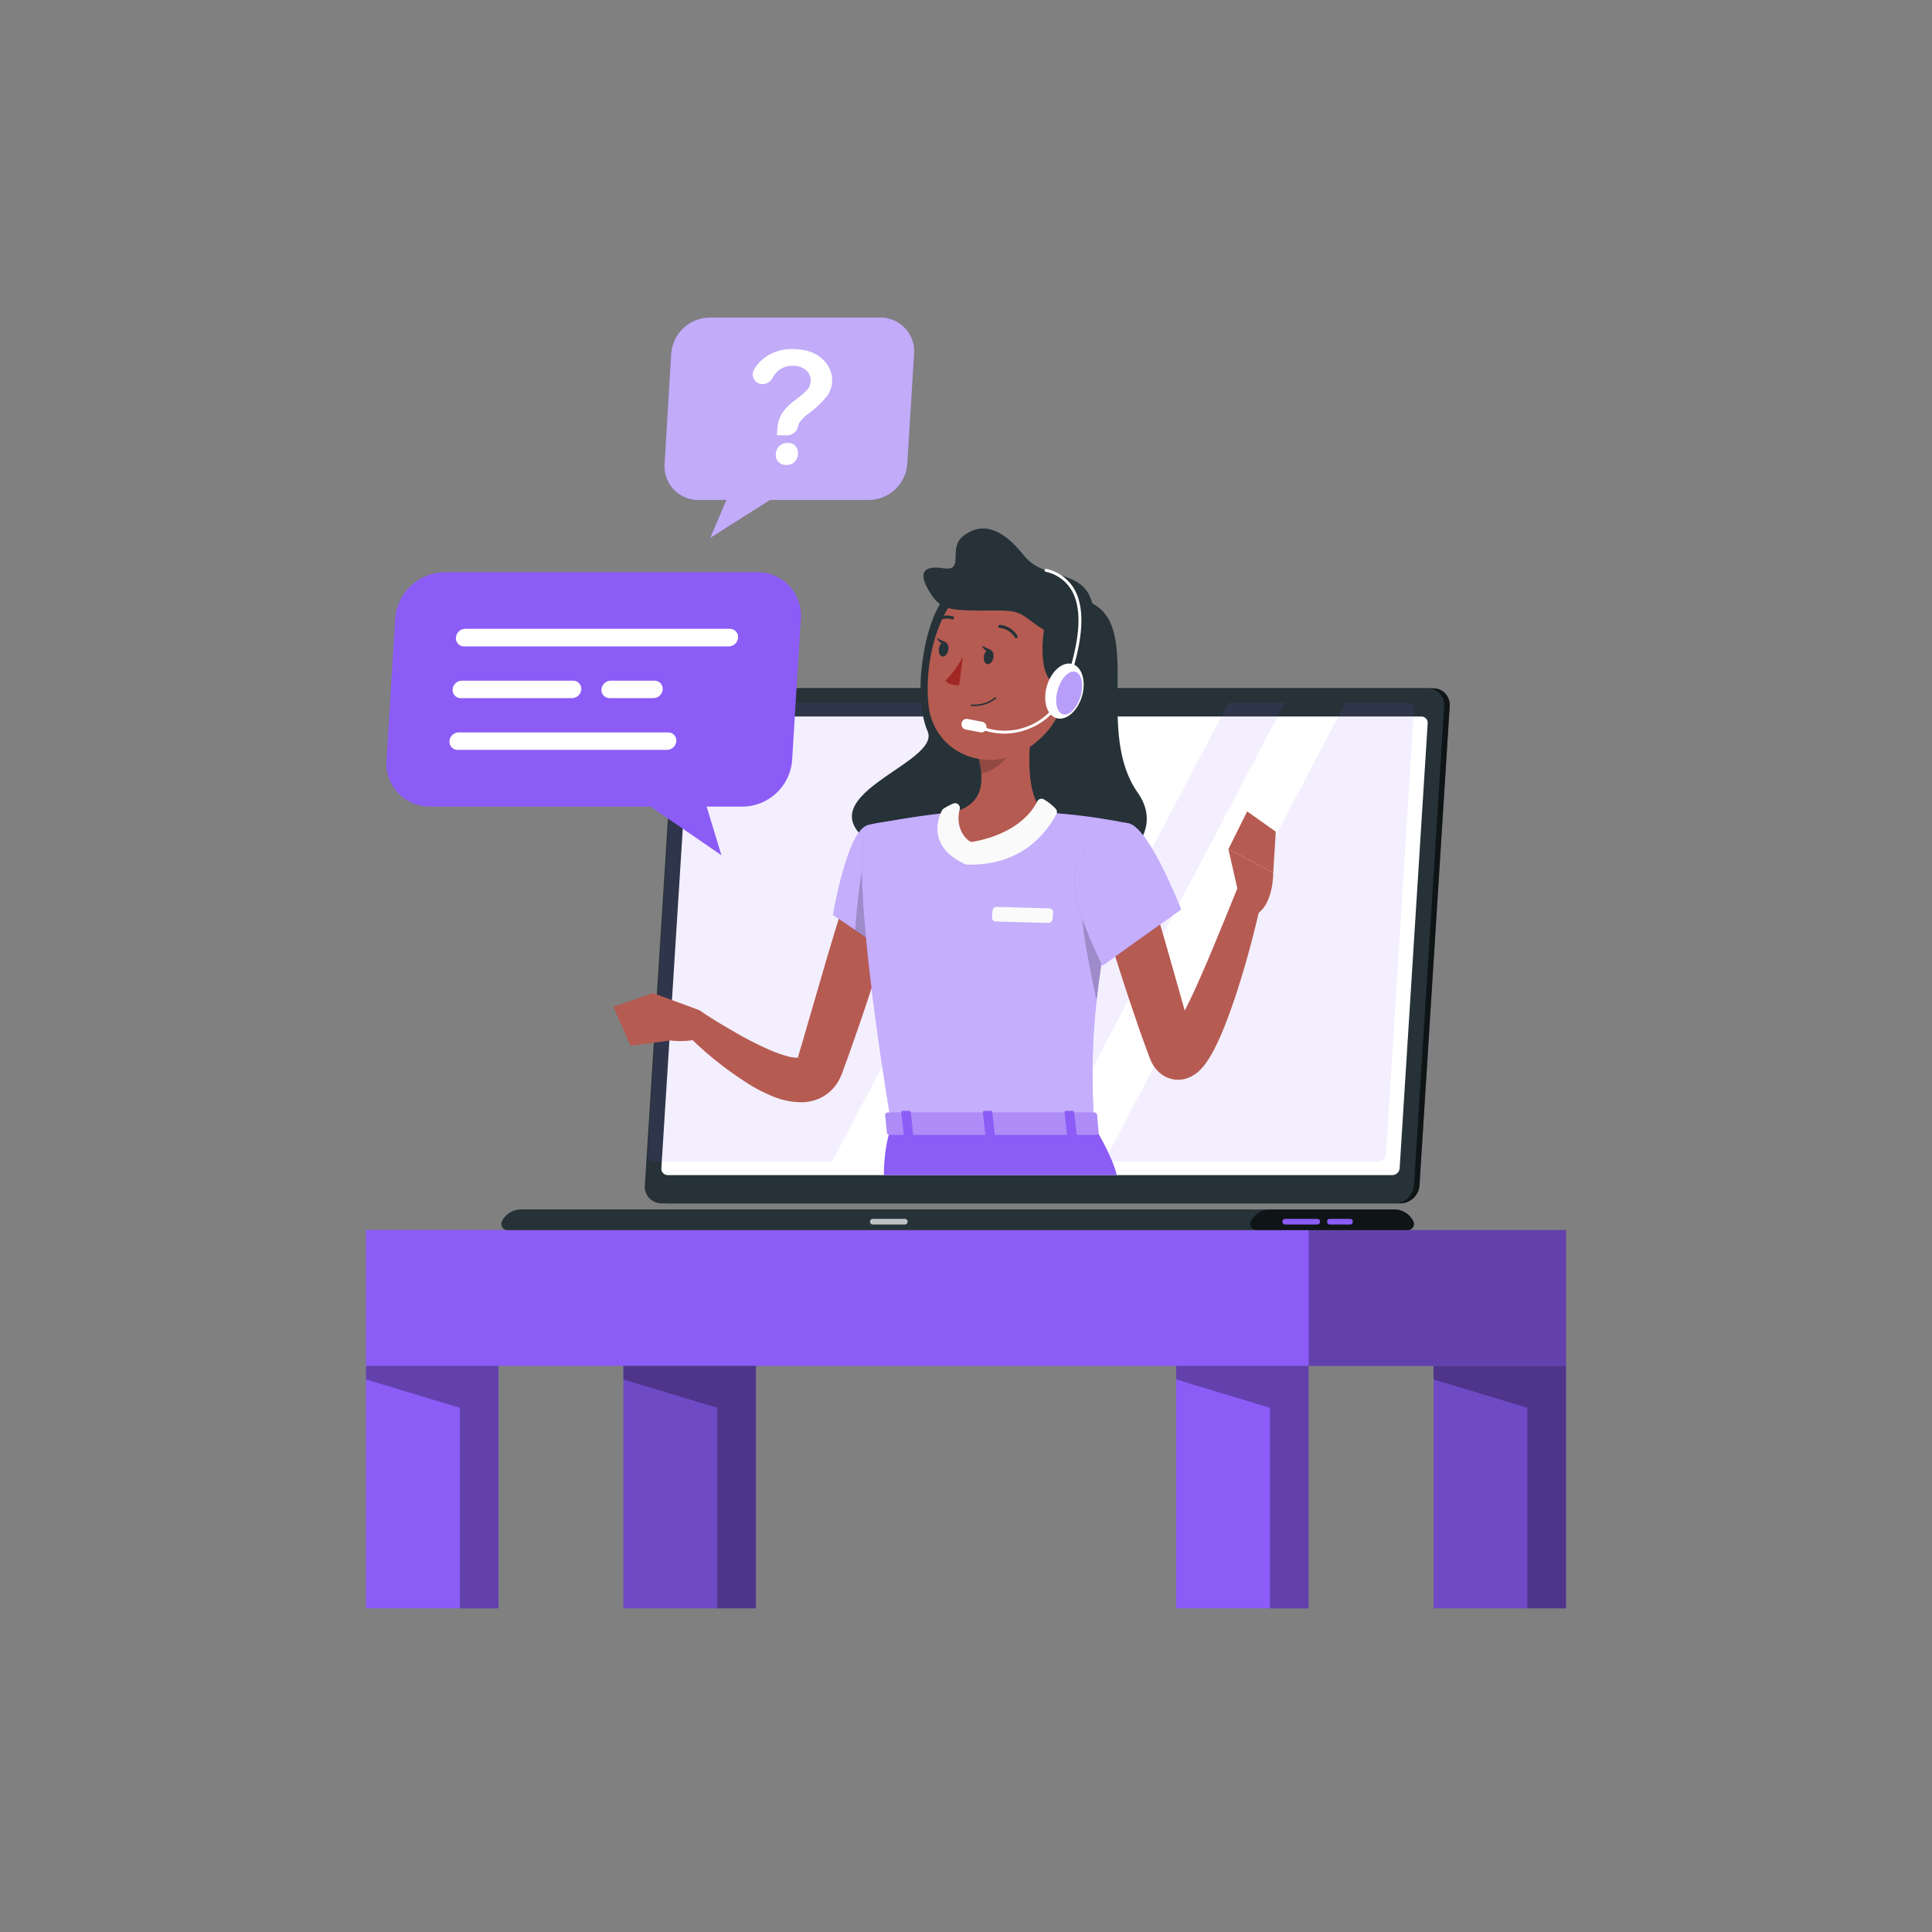 <svg xmlns="http://www.w3.org/2000/svg" viewBox="0 0 500 500"><rect x="0" y="0" width="500" height="500" fill="#808080" stroke="none"/><path d="M94.71 318.33h310.57v35.16H94.71z" style="fill:#8b5cf6"/><path d="M338.67 318.33h66.62v35.16h-66.62z" style="opacity:.3"/><path d="M94.71 353.49H129v62.75H94.71z" style="fill:#8b5cf6"/><path d="M94.72 353.49V357l24.28 7.33v51.91h10v-62.75H94.72z" style="opacity:.3"/><path d="M371 353.49h34.29v62.75H371z" style="fill:#8b5cf6"/><path d="M371 353.49h34.29v62.75H371z" style="opacity:.2"/><path d="M371 353.49V357l24.29 7.33v51.91h10v-62.75H371z" style="opacity:.3"/><path d="M304.38 353.49h34.29v62.75h-34.29z" style="fill:#8b5cf6"/><path d="M304.38 353.49V357l24.29 7.33v51.91h10v-62.75h-34.29z" style="opacity:.3"/><path d="M161.33 353.49h34.29v62.75h-34.29z" style="fill:#8b5cf6"/><path d="M161.33 353.49h34.29v62.75h-34.29z" style="opacity:.2"/><path d="M161.33 353.49V357l24.29 7.33v51.91h10v-62.75h-34.29z" style="opacity:.3"/><path d="M362.48 311.42H172.6a4.28 4.28 0 0 1-4.3-4.6l7.82-124.09a5 5 0 0 1 4.89-4.6h189.87a4.28 4.28 0 0 1 4.3 4.6l-7.82 124.09a5 5 0 0 1-4.88 4.6Z" style="fill:#263238"/><path d="M362.48 311.42H172.6a4.28 4.28 0 0 1-4.3-4.6l7.82-124.09a5 5 0 0 1 4.89-4.6h189.87a4.28 4.28 0 0 1 4.3 4.6l-7.82 124.09a5 5 0 0 1-4.88 4.6Z" style="opacity:.6"/><path d="M361.06 311.42H171.19a4.28 4.28 0 0 1-4.31-4.6l7.82-124.09a5 5 0 0 1 4.89-4.6h189.87a4.27 4.27 0 0 1 4.3 4.6l-7.82 124.09a5 5 0 0 1-4.88 4.6Zm-.24 1.58H134.89a5.51 5.51 0 0 0-5 3.09 1.58 1.58 0 0 0 1.45 2.26h232.98a1.58 1.58 0 0 0 1.45-2.26 5.49 5.49 0 0 0-4.95-3.09Z" style="fill:#263238"/><path d="M360.82 313h-32.13a5.48 5.48 0 0 0-4.95 3.09 1.58 1.58 0 0 0 1.44 2.26h39.14a1.58 1.58 0 0 0 1.45-2.26 5.49 5.49 0 0 0-4.95-3.09Z" style="opacity:.6"/><path d="M340.9 316.9h-8.3a.73.73 0 0 1-.72-.73.73.73 0 0 1 .72-.73h8.3a.73.73 0 0 1 .73.73.73.73 0 0 1-.73.73Z" style="fill:#8b5cf6"/><path d="M234.17 316.9h-8.29a.73.73 0 0 1-.73-.73.73.73 0 0 1 .73-.73h8.29a.73.73 0 0 1 .73.73.73.73 0 0 1-.73.73Z" style="fill:#fff;opacity:.7"/><rect width="6.63" height="1.46" x="343.46" y="315.44" rx=".6" style="fill:#8b5cf6"/><path d="m171.16 302.34 7.26-115.13a1.93 1.93 0 0 1 1.9-1.78h187.49a1.65 1.65 0 0 1 1.67 1.78l-7.25 115.13a1.94 1.94 0 0 1-1.91 1.78H172.84a1.67 1.67 0 0 1-1.68-1.78Z" style="fill:#fff"/><path d="m277.82 181.88-62.45 118.7H169.3a1.66 1.66 0 0 1-1.68-1.79l7.26-115.12a1.94 1.94 0 0 1 1.9-1.79Zm54.69 0-62.45 118.7H255.5l62.45-118.7h14.56zm33.43 1.79-7.26 115.12a1.93 1.93 0 0 1-1.9 1.79h-71l62.45-118.7h16a1.67 1.67 0 0 1 1.71 1.79Z" style="fill:#8b5cf6;opacity:.1"/><path d="M275.63 182a1.46 1.46 0 0 1-1.43 1.35 1.25 1.25 0 0 1-1.26-1.35 1.45 1.45 0 0 1 1.43-1.35 1.25 1.25 0 0 1 1.26 1.35Z" style="fill:#fff;opacity:.4"/><path d="M244.65 154.39c-5.47 6.26-8.63 25.45-4.58 34.89s-42.94 18.89-4.17 34.23 69.78-2.45 58.56-18.34 1.21-42.35-11.78-49c-11.74-6.06-27.07-14.33-38.03-1.78Z" style="fill:#263238"/><path d="M233.06 231.66c-2.05 7-4.23 14-6.49 21s-4.61 13.92-7.1 20.87l-.95 2.62-.48 1.31-.15.39-.24.59c-.15.38-.38.79-.58 1.18a10.89 10.89 0 0 1-4.21 4.26 11.4 11.4 0 0 1-5.24 1.38 19.34 19.34 0 0 1-7.49-1.47 42.15 42.15 0 0 1-5.63-2.79 89.57 89.57 0 0 1-17.88-14.46l4.31-5.08c1.45.93 3 1.92 4.5 2.85s3.07 1.83 4.59 2.72a91.15 91.15 0 0 0 9.21 4.71 31.24 31.24 0 0 0 4.44 1.57 8.09 8.09 0 0 0 3.26.38c.28 0 .23-.16 0-.07s-.48.35-.49.32 0 0 0-.06a.13.13 0 0 0 0-.06l.08-.25.38-1.29.77-2.6 6.11-21q3.12-10.5 6.42-21Z" style="fill:#b65b52"/><path d="M180.62 261.3 169 257l4.61 12.28s8.2 1.18 11.38-3.13l-2.59-3.47a4 4 0 0 0-1.78-1.38Z" style="fill:#b55b52"/><path d="m158.75 260.57 4.42 10.07 10.49-1.38-4.62-12.28-10.29 3.59z" style="fill:#b55b52"/><path d="M224.58 213.55c-5.32 1.35-9 23.22-9 23.22l14.65 10s14-22.06 9.95-27.9c-4.3-6.13-7.85-7.29-15.6-5.32Z" style="fill:#8b5cf6"/><path d="M224.58 213.55c-5.32 1.35-9 23.22-9 23.22l14.65 10s14-22.06 9.95-27.9c-4.3-6.13-7.85-7.29-15.6-5.32Z" style="fill:#fff;opacity:.5"/><path d="m224.1 221.5 11.37 2.63 1.09 11.13a128.36 128.36 0 0 1-6.37 11.47l-8.89-6c.39-5.15 1.35-15.73 2.8-19.23Z" style="opacity:.2"/><path d="M224.58 213.55s-6.15 2.16 6.16 77.82h52.36c-.88-21.31-.9-34.46 9.28-78.19a154 154 0 0 0-22.23-2.93c-8.81-.43-16-.71-23.78 0-10.21.93-21.79 3.3-21.79 3.3Z" style="fill:#8b5cf6"/><path d="M224.58 213.55s-6.15 2.16 6.16 77.82h52.36c-.88-21.31-.9-34.46 9.28-78.19a154 154 0 0 0-22.23-2.93c-8.81-.43-16-.71-23.78 0-10.21.93-21.79 3.3-21.79 3.3Z" style="fill:#fff;opacity:.5"/><path d="m280.06 233.48 6.76 5.76c-1.44 7.65-2.41 14-3 19.69-1.29-5.68-4.51-21.1-3.76-25.45Z" style="opacity:.2"/><path d="M267.79 183.47c-1.5 7.65-3 21.67 2.36 26.78 0 0-5 11.46-18.25 11.46s-5.53-11.46-5.53-11.46c8.53-2 8.31-8.37 6.83-14.31Z" style="fill:#b55b52"/><path d="M268.45 207.39c-1.26 2.55-5.32 8.38-16.66 10.46a1.26 1.26 0 0 1-.91-.18c-2.12-1.48-3.44-4.61-2.51-8.24a1.24 1.24 0 0 0-1.66-1.48 15.82 15.82 0 0 0-2.5 1.32 1.21 1.21 0 0 0-.41.46c-.83 1.56-4.19 9.2 5.95 13.91a1.52 1.52 0 0 0 .51.12c6 .12 16.49-1.06 23.12-13a1.26 1.26 0 0 0-.11-1.38 12.92 12.92 0 0 0-3.07-2.47 1.22 1.22 0 0 0-1.75.48Zm2.78 31.48-13.5-.39a1 1 0 0 1-1-1.11l.13-1.67a1.16 1.16 0 0 1 1.17-1l13.5.39a1 1 0 0 1 1 1.12l-.13 1.66a1.16 1.16 0 0 1-1.17 1Z" style="fill:#fafafa"/><path d="m261.84 188.56-8.64 7.37a24.26 24.26 0 0 1 .74 4.22c3.25-.47 7.73-4.05 8.08-7.46a11.44 11.44 0 0 0-.18-4.13Z" style="opacity:.2"/><path d="M277.87 169c-2.41 12.57-3.16 17.94-10.4 23.61-10.89 8.54-25.8 2.82-27.18-10.21-1.25-11.73 2.9-30.31 16-33.75A17.45 17.45 0 0 1 277.87 169Z" style="fill:#b55b52"/><path d="M270.72 159.7c-1.56 7.87-1.93 18.3 5.28 18.3s12.86-12.27 6.64-21.88-11.01-1.06-11.92 3.58Z" style="fill:#263238"/><path d="M283.18 160.67c0 8.56-10.78 4.33-15.55.64s-5-3.29-13.84-3.3-10.61-.62-13.22-4.84-2.37-7 3.51-6.11.94-5.11 5.32-8.44 9.57-2.49 15.56 5.11 18.22 2.11 18.22 16.94Z" style="fill:#263238"/><ellipse cx="275.47" cy="178.85" rx="7.3" ry="4.73" style="fill:#fff" transform="rotate(-73.66 275.475 178.848)"/><path d="M260 189.86a17.1 17.1 0 0 1-6.75-1.39.37.37 0 0 1-.2-.49.39.39 0 0 1 .5-.2 16.35 16.35 0 0 0 12.73.07 15.91 15.91 0 0 0 8.72-8.75c3-8.59 6.06-19.31 2.52-26a10.29 10.29 0 0 0-6.9-5.13.38.38 0 0 1-.27-.46.38.38 0 0 1 .46-.27 11.05 11.05 0 0 1 7.37 5.5c3.68 6.91.61 17.84-2.48 26.59a16.69 16.69 0 0 1-9.17 9.18 17.3 17.3 0 0 1-6.53 1.35Z" style="fill:#fff"/><path d="M279.65 180.22c-.89 3-2.93 5.11-4.56 4.64s-2.23-3.33-1.34-6.37 2.93-5.12 4.56-4.64 2.23 3.33 1.34 6.37Z" style="fill:#8b5cf6;opacity:.6"/><rect width="6.53" height="2.77" x="248.81" y="186.4" rx="1.27" style="fill:#fff" transform="rotate(10.92 252.006 187.749)"/><path d="M249.17 170.05s-2.32 4.21-4.52 6.1c1.19 1.45 3.59 1.17 3.59 1.17Z" style="fill:#a02724"/><path d="M251.38 182.7h.09a9 9 0 0 0 6.3-1.92.2.2 0 0 0 0-.28.19.19 0 0 0-.27 0 8.67 8.67 0 0 1-6 1.83.19.19 0 0 0-.22.17.2.2 0 0 0 .1.2Zm11.44-17.6a.38.38 0 0 0 .37 0 .4.4 0 0 0 .12-.54 5.87 5.87 0 0 0-4.55-2.84.4.4 0 0 0-.4.39.39.39 0 0 0 .38.39 5.11 5.11 0 0 1 3.91 2.48.39.39 0 0 0 .17.12Zm-5.73 5.12c-.17 1-.86 1.77-1.54 1.66s-1.07-1-.9-2.08.87-1.77 1.54-1.66 1.08 1.05.9 2.08Zm-11.66-1.98c-.17 1-.86 1.77-1.54 1.66s-1.07-1.05-.9-2.08.87-1.78 1.54-1.66 1.08 1.04.9 2.08Z" style="fill:#263238"/><path d="m244.82 166.27-2.36-1.14s.94 2.15 2.36 1.14Zm11.66 1.98-2.36-1.13s.94 2.15 2.36 1.13Zm-15.01-6.98a.39.39 0 0 0 .4 0 5 5 0 0 1 4.52-1 .39.39 0 0 0 .26-.74 5.8 5.8 0 0 0-5.25 1.08.37.37 0 0 0-.07.54.31.31 0 0 0 .14.12Z" style="fill:#263238"/><path d="M228.75 304.12s-.14-7.16 2-12.75h52.35s4.71 7.6 5.93 12.75Z" style="fill:#8b5cf6"/><path d="m283.89 288.3.41 4.68c.19.37-.24.74-.85.74h-53c-.47 0-.86-.23-.89-.53l-.48-4.69c0-.32.38-.6.9-.6h53a1 1 0 0 1 .91.4Z" style="fill:#8b5cf6"/><path d="m283.89 288.3.41 4.68c.19.37-.24.74-.85.74h-53c-.47 0-.86-.23-.89-.53l-.48-4.69c0-.32.38-.6.9-.6h53a1 1 0 0 1 .91.4Z" style="fill:#fafafa;opacity:.3"/><path d="M276.76 294.22h1.42c.29 0 .5-.14.48-.32l-.66-6.09c0-.18-.27-.32-.55-.32H276c-.29 0-.5.14-.48.32l.66 6.09c.05.18.3.32.58.32Zm-42.29 0h1.42c.28 0 .5-.14.48-.32l-.67-6.09c0-.18-.26-.32-.55-.32h-1.42c-.28 0-.5.14-.48.32l.67 6.09c.02.18.27.32.55.32Zm21.15 0H257c.28 0 .5-.14.48-.32l-.67-6.09c0-.18-.27-.32-.55-.32h-1.42c-.28 0-.5.14-.48.32l.67 6.09c.06.18.3.32.59.32Z" style="fill:#8b5cf6"/><path d="M296.86 228q3.45 11.2 6.63 22.52l3.19 11.26 1.59 5.6.4 1.38.2.69.05.16-.16-.25a4 4 0 0 0-.92-.94 5 5 0 0 0-2.68-.95 4.49 4.49 0 0 0-2.12.42c-.72.39-.65.48-.59.41a3.32 3.32 0 0 0 .46-.49 18.11 18.11 0 0 0 1.3-1.85c.88-1.44 1.75-3.06 2.57-4.72 1.7-3.32 3.23-6.84 4.78-10.38s3-7.12 4.5-10.73 2.93-7.24 4.41-10.82l6.39 1.9c-1.66 7.8-3.6 15.46-6 23.09-1.18 3.83-2.49 7.62-4 11.46-.78 1.92-1.61 3.84-2.64 5.83a29.66 29.66 0 0 1-1.84 3.12 14.75 14.75 0 0 1-1.4 1.78 9.31 9.31 0 0 1-2.9 2.21 7.41 7.41 0 0 1-3.54.74 7.29 7.29 0 0 1-4-1.47 8.25 8.25 0 0 1-1.89-2 10.87 10.87 0 0 1-.85-1.55c-.09-.22-.19-.45-.26-.65l-.19-.49-.26-.71-.52-1.41c-.68-1.87-1.37-3.74-2-5.61-1.28-3.74-2.56-7.47-3.76-11.22q-3.68-11.24-6.86-22.59Z" style="fill:#b65b52"/><path d="M292.38 213.18c5.25 1.59 13.28 22.18 13.28 22.18l-20.35 14.55s-9.15-17.6-6.95-24.38c2.3-7.06 8.04-14.17 14.02-12.35Z" style="fill:#8b5cf6"/><path d="M292.38 213.18c5.25 1.59 13.28 22.18 13.28 22.18l-20.35 14.55s-9.15-17.6-6.95-24.38c2.3-7.06 8.04-14.17 14.02-12.35Z" style="fill:#fff;opacity:.5"/><path d="m320.7 232.05-2.79-12.3 11.6 6.12s.14 8.28-4.54 10.89Z" style="fill:#b55b52"/><path d="m322.77 209.99 7.4 5.25-.66 10.63-11.6-6.12 4.86-9.76z" style="fill:#b55b52"/><path d="M115 148.09h81a11.18 11.18 0 0 1 11.26 12L205 196.75a13 13 0 0 1-12.74 12h-9.38l3.83 12.59-18.32-12.59h-57.1a11.18 11.18 0 0 1-11.26-12l2.24-36.66a13 13 0 0 1 12.73-12Z" style="fill:#8b5cf6"/><path d="M188.58 167.29h-68.5A2.1 2.1 0 0 1 118 165a2.44 2.44 0 0 1 2.39-2.26h68.51A2.11 2.11 0 0 1 191 165a2.43 2.43 0 0 1-2.42 2.29ZM148 180.68h-28.74a2.11 2.11 0 0 1-2.12-2.26 2.44 2.44 0 0 1 2.4-2.26h28.77a2.11 2.11 0 0 1 2.13 2.26 2.45 2.45 0 0 1-2.44 2.26Zm24.63 13.39h-54.19a2.11 2.11 0 0 1-2.12-2.26 2.43 2.43 0 0 1 2.4-2.26h54.19a2.1 2.1 0 0 1 2.12 2.26 2.44 2.44 0 0 1-2.4 2.26Zm-3.52-13.39h-11.33a2.11 2.11 0 0 1-2.12-2.26 2.45 2.45 0 0 1 2.4-2.26h11.32a2.1 2.1 0 0 1 2.12 2.26 2.44 2.44 0 0 1-2.39 2.26Z" style="fill:#fff"/><path d="M227.79 82.19h-44.16a10.09 10.09 0 0 0-9.91 9.33L172 120.06a8.71 8.71 0 0 0 8.77 9.33H188l-4.18 9.8 15.46-9.8h25.62a10.09 10.09 0 0 0 9.91-9.33l1.75-28.54a8.71 8.71 0 0 0-8.77-9.33Z" style="fill:#8b5cf6"/><g style="opacity:.5"><path d="M227.79 82.19h-44.16a10.09 10.09 0 0 0-9.91 9.33L172 120.06a8.71 8.71 0 0 0 8.77 9.33H188l-4.18 9.8 15.46-9.8h25.62a10.09 10.09 0 0 0 9.91-9.33l1.75-28.54a8.71 8.71 0 0 0-8.77-9.33Z" style="fill:#fafafa"/></g><path d="M206.5 110.46a2.89 2.89 0 0 1-2.8 2.21h-2.61c0-.74.06-1.19.07-1.35a9.38 9.38 0 0 1 1.08-4.13 13.81 13.81 0 0 1 3.54-3.64 27.19 27.19 0 0 0 3.14-2.66 3.76 3.76 0 0 0 .88-2.18 3.48 3.48 0 0 0-1.15-2.85 4.94 4.94 0 0 0-3.5-1.18 5.68 5.68 0 0 0-3.7 1.24 5.89 5.89 0 0 0-1.5 1.87 3 3 0 0 1-2.9 1.62 2.54 2.54 0 0 1-1.84-3.87 10.17 10.17 0 0 1 2.29-2.66 11.51 11.51 0 0 1 7.67-2.53c3.27 0 5.81.85 7.64 2.56a7.31 7.31 0 0 1 2.53 6 7 7 0 0 1-1.28 3.56 25.7 25.7 0 0 1-4.83 4.58 9.35 9.35 0 0 0-2.38 2.41 3.81 3.81 0 0 0-.35 1Zm-5.71 7.18v-.32a2.89 2.89 0 0 1 2.85-2.68h.36a2.5 2.5 0 0 1 2.53 2.68v.32a2.9 2.9 0 0 1-2.85 2.69h-.32a2.5 2.5 0 0 1-2.57-2.69Z" style="fill:#fff"/></svg>